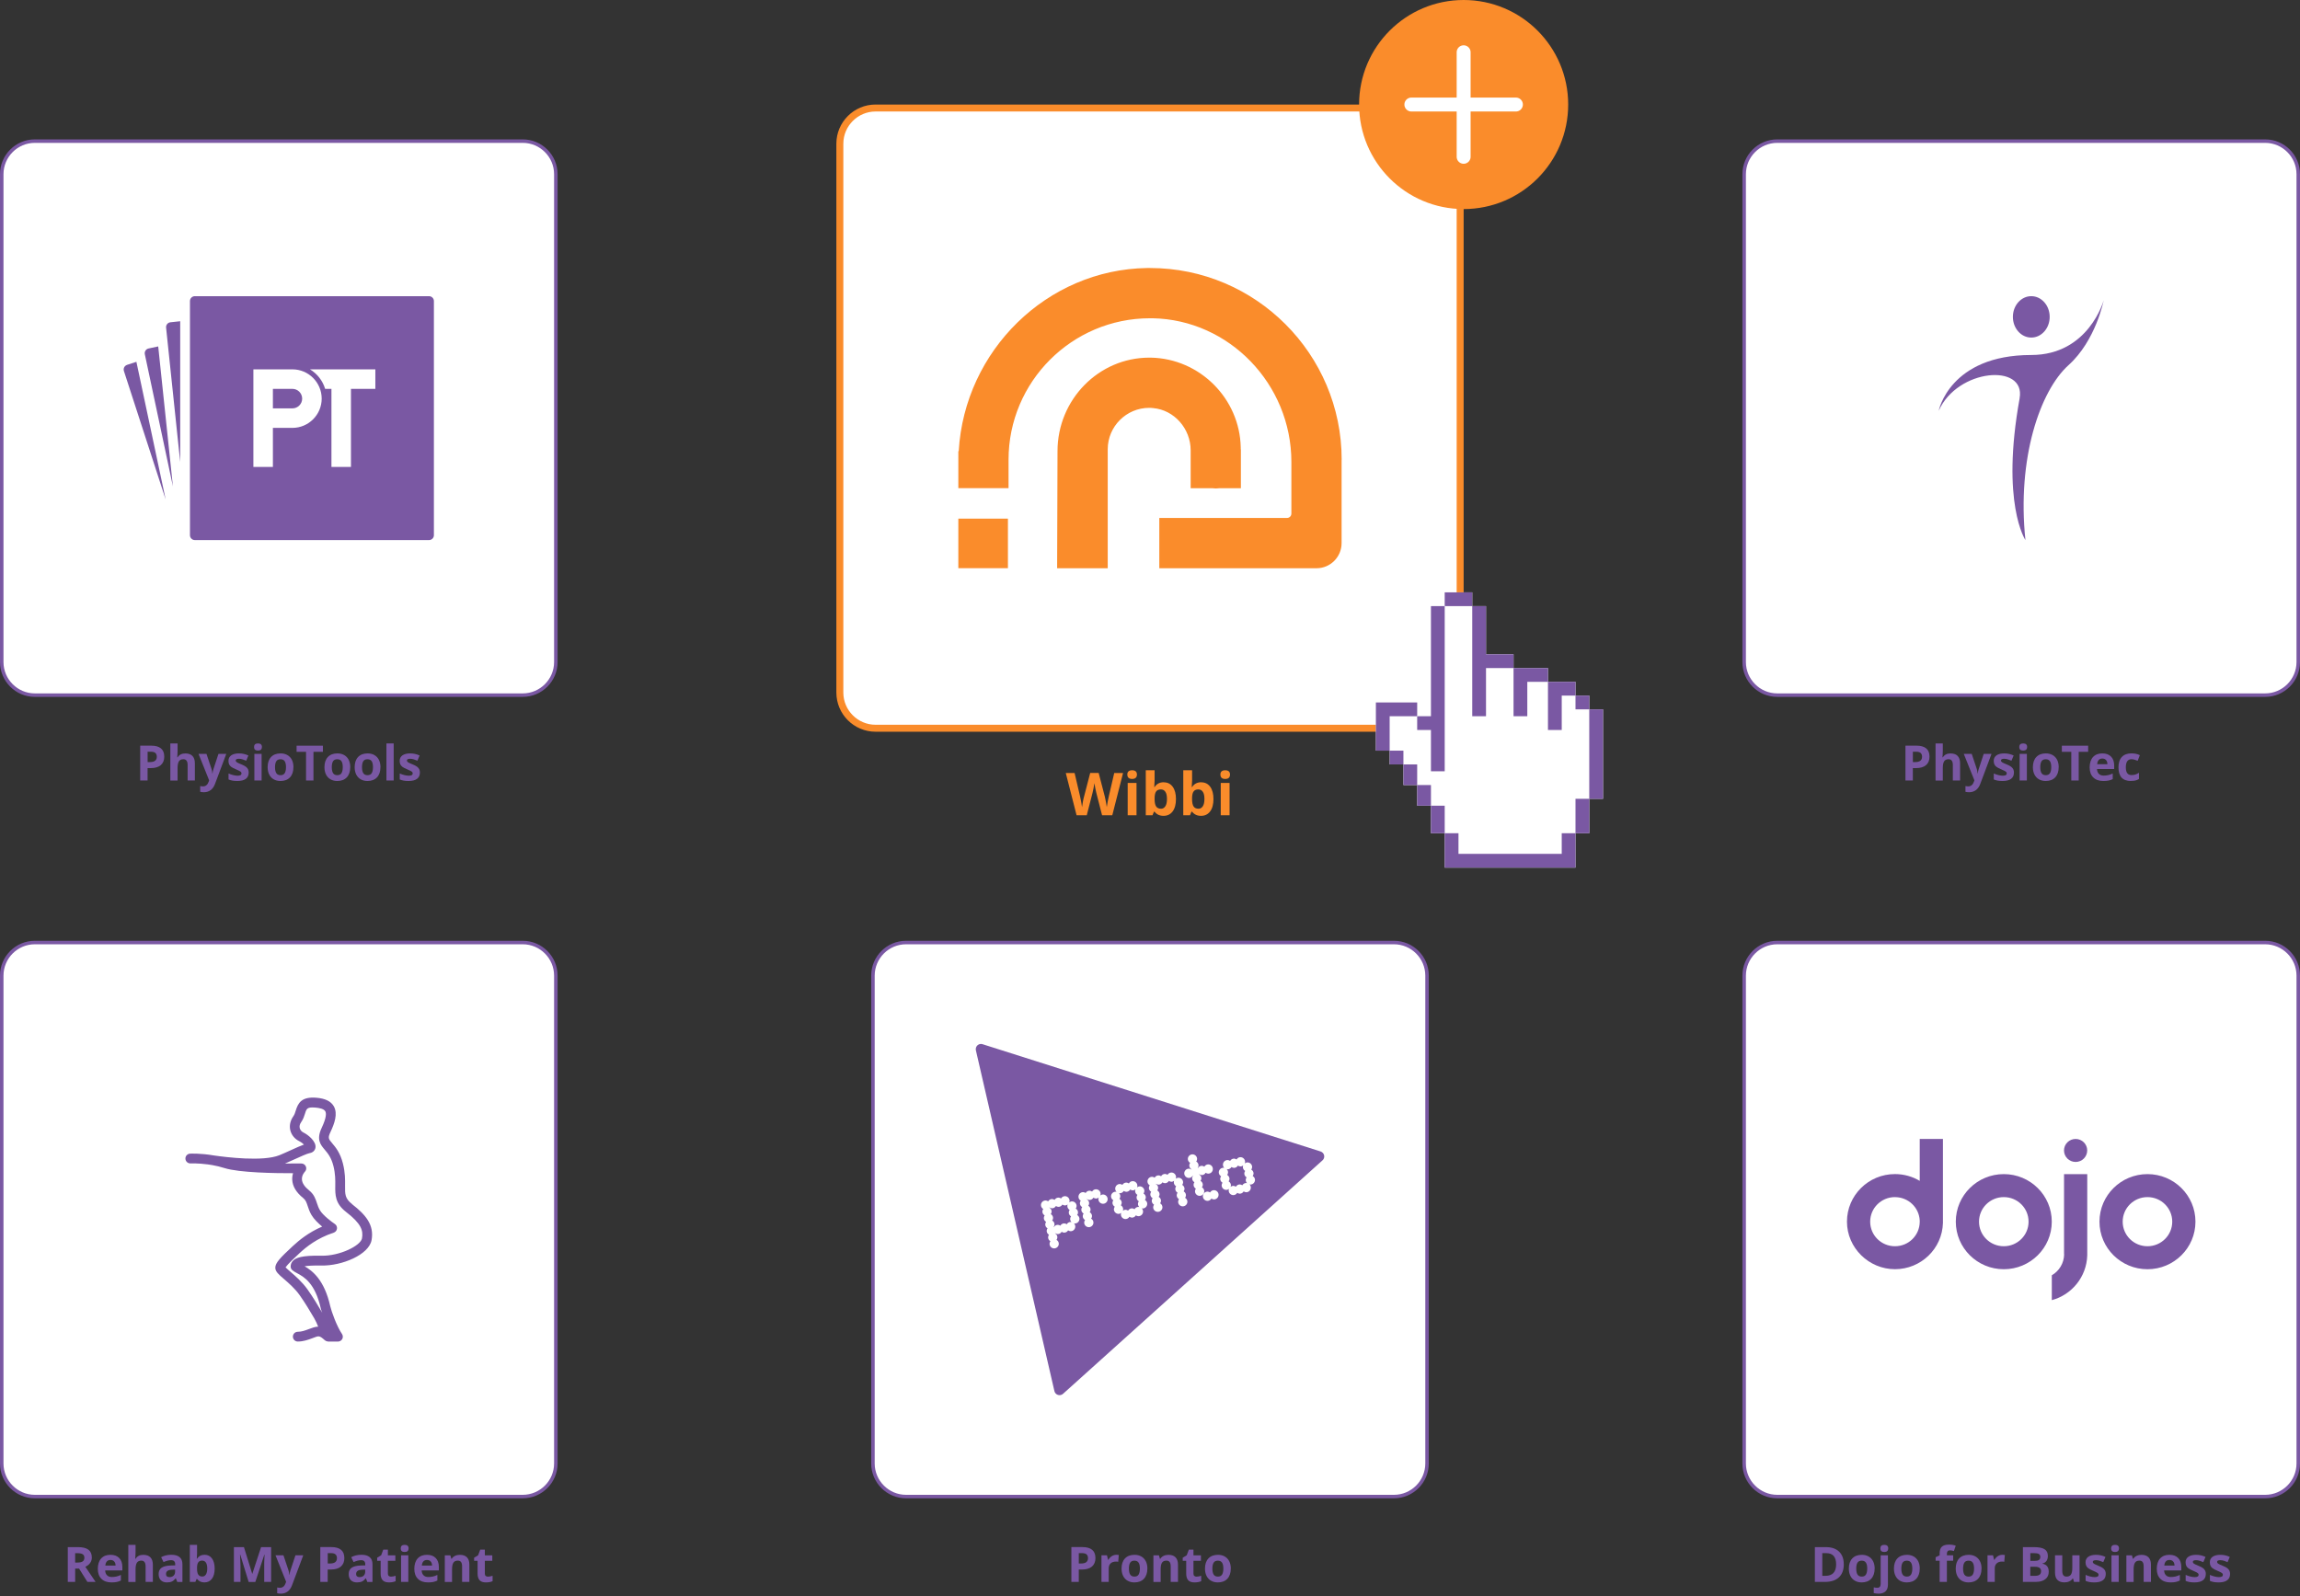 <?xml version="1.0" encoding="UTF-8"?>
<svg id="artboards" xmlns="http://www.w3.org/2000/svg" viewBox="0 0 660 458.1">
  <rect x="0" y="0" width="660" height="458.1" fill="#333333" stroke="none"/>
  <defs>
    <style>
      .cls-1, .cls-2, .cls-3 {
        fill: #fa8c2b;
      }

      .cls-1, .cls-4 {
        fill-rule: evenodd;
      }

      .cls-5, .cls-4 {
        fill: #7a58a3;
      }

      .cls-2 {
        stroke: #fff;
        stroke-linecap: round;
        stroke-linejoin: round;
        stroke-width: 4px;
      }

      .cls-6 {
        fill: #fff;
      }
    </style>
  </defs>
  <g id="customisable_features" data-name="customisable features">
    <g>
      <g>
        <rect class="cls-6" x=".5" y="40.5" width="159" height="159" rx="9.5" ry="9.5"/>
        <path class="cls-5" d="M150,41c4.96,0,9,4.04,9,9v140c0,4.96-4.04,9-9,9H10c-4.96,0-9-4.04-9-9V50c0-4.96,4.04-9,9-9h140M150,40H10c-5.52,0-10,4.48-10,10v140c0,5.52,4.48,10,10,10h140c5.52,0,10-4.48,10-10V50c0-5.52-4.48-10-10-10h0Z"/>
      </g>
      <g>
        <rect class="cls-6" x="241" y="31" width="178" height="178" rx="10.25" ry="10.25"/>
        <path class="cls-3" d="M408.75,32c5.1,0,9.25,4.15,9.25,9.25v157.5c0,5.1-4.15,9.25-9.25,9.25h-157.5c-5.1,0-9.25-4.15-9.25-9.25V41.25c0-5.1,4.15-9.25,9.25-9.25h157.5M408.75,30h-157.5c-6.21,0-11.25,5.04-11.25,11.25v157.5c0,6.21,5.04,11.25,11.25,11.25h157.5c6.21,0,11.25-5.04,11.25-11.25V41.25c0-6.21-5.04-11.25-11.25-11.25h0Z"/>
      </g>
      <g>
        <rect class="cls-6" x="500.5" y="40.5" width="159" height="159" rx="9.5" ry="9.5"/>
        <path class="cls-5" d="M650,41c4.96,0,9,4.04,9,9v140c0,4.96-4.04,9-9,9h-140c-4.96,0-9-4.04-9-9V50c0-4.96,4.04-9,9-9h140M650,40h-140c-5.52,0-10,4.48-10,10v140c0,5.52,4.48,10,10,10h140c5.52,0,10-4.48,10-10V50c0-5.52-4.48-10-10-10h0Z"/>
      </g>
      <g>
        <path class="cls-5" d="M47.14,217.12c0,1.08-.34,1.9-1.01,2.47-.67.57-1.63.85-2.87.85h-.91v3.55h-2.12v-9.99h3.19c1.21,0,2.13.26,2.76.78.63.52.95,1.3.95,2.33ZM42.35,218.71h.7c.65,0,1.14-.13,1.46-.39.32-.26.49-.63.49-1.12s-.14-.86-.41-1.1c-.27-.24-.7-.36-1.27-.36h-.96v2.97Z"/>
        <path class="cls-5" d="M55.92,224h-2.08v-4.46c0-1.1-.41-1.65-1.23-1.65-.58,0-1,.2-1.26.59s-.39,1.04-.39,1.93v3.6h-2.08v-10.64h2.08v2.17c0,.17-.02.57-.05,1.19l-.05.62h.11c.46-.75,1.2-1.12,2.21-1.12.9,0,1.58.24,2.04.72.46.48.7,1.18.7,2.08v4.98Z"/>
        <path class="cls-5" d="M56.97,216.36h2.28l1.44,4.3c.12.37.21.82.25,1.33h.04c.05-.47.15-.91.29-1.33l1.42-4.3h2.24l-3.23,8.62c-.3.8-.72,1.39-1.27,1.79-.55.4-1.19.59-1.92.59-.36,0-.71-.04-1.06-.12v-1.65c.25.06.52.09.82.09.37,0,.69-.11.97-.34.28-.23.49-.57.65-1.02l.12-.38-3.04-7.59Z"/>
        <path class="cls-5" d="M71.36,221.73c0,.78-.27,1.38-.82,1.79-.54.41-1.36.62-2.44.62-.56,0-1.03-.04-1.42-.11s-.76-.19-1.1-.33v-1.72c.39.18.82.33,1.31.46.49.12.91.18,1.28.18.76,0,1.13-.22,1.13-.66,0-.16-.05-.3-.15-.4s-.27-.22-.52-.35-.57-.28-.98-.45c-.59-.25-1.02-.47-1.3-.68-.28-.21-.48-.45-.6-.72-.12-.27-.19-.6-.19-1,0-.68.26-1.2.79-1.58.53-.37,1.27-.56,2.24-.56s1.82.2,2.69.6l-.63,1.5c-.38-.16-.74-.3-1.07-.4-.33-.1-.67-.16-1.02-.16-.62,0-.92.17-.92.5,0,.19.1.35.3.49.2.14.63.34,1.3.61.6.24,1.03.47,1.31.68.28.21.48.45.62.72s.2.6.2.98Z"/>
        <path class="cls-5" d="M72.9,214.38c0-.68.38-1.02,1.13-1.02s1.13.34,1.13,1.02c0,.32-.09.58-.28.76-.19.18-.47.27-.85.27-.76,0-1.13-.34-1.13-1.03ZM75.07,224h-2.08v-7.64h2.08v7.64Z"/>
        <path class="cls-5" d="M84.2,220.17c0,1.24-.33,2.22-.98,2.92-.66.7-1.57,1.05-2.74,1.05-.73,0-1.38-.16-1.94-.48s-.99-.78-1.29-1.38-.45-1.3-.45-2.11c0-1.25.33-2.22.98-2.91.65-.69,1.57-1.04,2.75-1.04.73,0,1.38.16,1.94.48.56.32.99.78,1.29,1.37.3.6.45,1.3.45,2.1ZM78.92,220.17c0,.76.12,1.33.37,1.72.25.39.65.58,1.21.58s.96-.19,1.2-.58c.24-.39.37-.96.37-1.72s-.12-1.32-.37-1.7c-.25-.38-.65-.57-1.21-.57s-.96.19-1.2.56-.37.94-.37,1.71Z"/>
        <path class="cls-5" d="M89.94,224h-2.12v-8.23h-2.71v-1.76h7.55v1.76h-2.71v8.23Z"/>
        <path class="cls-5" d="M100.5,220.17c0,1.24-.33,2.22-.98,2.92-.66.7-1.57,1.05-2.74,1.05-.73,0-1.38-.16-1.94-.48s-.99-.78-1.29-1.38-.45-1.3-.45-2.11c0-1.25.33-2.22.98-2.91.65-.69,1.57-1.04,2.75-1.04.73,0,1.38.16,1.94.48.56.32.99.78,1.29,1.37.3.6.45,1.3.45,2.1ZM95.21,220.17c0,.76.12,1.33.37,1.72.25.39.65.58,1.21.58s.96-.19,1.2-.58c.24-.39.37-.96.37-1.72s-.12-1.32-.37-1.7c-.25-.38-.65-.57-1.21-.57s-.96.19-1.2.56-.37.94-.37,1.71Z"/>
        <path class="cls-5" d="M109.17,220.17c0,1.24-.33,2.22-.98,2.92-.66.7-1.57,1.05-2.74,1.05-.73,0-1.38-.16-1.94-.48s-.99-.78-1.29-1.38-.45-1.3-.45-2.11c0-1.25.33-2.22.98-2.91.65-.69,1.57-1.04,2.75-1.04.73,0,1.38.16,1.94.48.56.32.99.78,1.29,1.37.3.6.45,1.3.45,2.1ZM103.88,220.17c0,.76.12,1.33.37,1.72.25.39.65.58,1.21.58s.96-.19,1.2-.58c.24-.39.37-.96.37-1.72s-.12-1.32-.37-1.7c-.25-.38-.65-.57-1.21-.57s-.96.19-1.2.56-.37.94-.37,1.71Z"/>
        <path class="cls-5" d="M112.97,224h-2.08v-10.64h2.08v10.64Z"/>
        <path class="cls-5" d="M120.49,221.73c0,.78-.27,1.38-.82,1.79-.54.41-1.36.62-2.44.62-.56,0-1.03-.04-1.42-.11s-.76-.19-1.1-.33v-1.72c.39.18.82.33,1.31.46.49.12.91.18,1.28.18.76,0,1.13-.22,1.13-.66,0-.16-.05-.3-.15-.4s-.27-.22-.52-.35-.57-.28-.98-.45c-.59-.25-1.02-.47-1.3-.68-.28-.21-.48-.45-.6-.72-.12-.27-.19-.6-.19-1,0-.68.26-1.2.79-1.58.53-.37,1.27-.56,2.24-.56s1.82.2,2.69.6l-.63,1.5c-.38-.16-.74-.3-1.07-.4-.33-.1-.67-.16-1.02-.16-.62,0-.92.17-.92.5,0,.19.1.35.3.49.2.14.63.34,1.3.61.6.24,1.03.47,1.31.68.28.21.48.45.62.72s.2.6.2.98Z"/>
      </g>
      <g>
        <path class="cls-5" d="M553.69,217.12c0,1.08-.34,1.9-1.01,2.47-.67.57-1.63.85-2.87.85h-.91v3.55h-2.12v-9.99h3.19c1.21,0,2.13.26,2.76.78.63.52.95,1.3.95,2.33ZM548.9,218.71h.7c.65,0,1.14-.13,1.46-.39.32-.26.49-.63.49-1.12s-.14-.86-.41-1.1c-.27-.24-.7-.36-1.27-.36h-.96v2.97Z"/>
        <path class="cls-5" d="M562.46,224h-2.08v-4.46c0-1.1-.41-1.65-1.23-1.65-.58,0-1,.2-1.26.59s-.39,1.04-.39,1.93v3.6h-2.08v-10.64h2.08v2.17c0,.17-.02.57-.05,1.19l-.05.62h.11c.46-.75,1.2-1.12,2.21-1.12.9,0,1.58.24,2.04.72.46.48.7,1.18.7,2.08v4.98Z"/>
        <path class="cls-5" d="M563.52,216.36h2.28l1.44,4.3c.12.37.21.82.25,1.33h.04c.05-.47.15-.91.29-1.33l1.42-4.3h2.24l-3.23,8.62c-.3.8-.72,1.39-1.27,1.79-.55.4-1.19.59-1.92.59-.36,0-.71-.04-1.06-.12v-1.65c.25.06.52.09.82.09.37,0,.69-.11.97-.34.28-.23.49-.57.65-1.02l.12-.38-3.04-7.59Z"/>
        <path class="cls-5" d="M577.91,221.73c0,.78-.27,1.38-.82,1.79-.54.41-1.36.62-2.44.62-.56,0-1.03-.04-1.42-.11s-.76-.19-1.1-.33v-1.72c.39.18.82.33,1.31.46.49.12.91.18,1.28.18.76,0,1.13-.22,1.13-.66,0-.16-.05-.3-.15-.4s-.27-.22-.52-.35-.57-.28-.98-.45c-.59-.25-1.02-.47-1.3-.68-.28-.21-.48-.45-.6-.72-.12-.27-.19-.6-.19-1,0-.68.26-1.2.79-1.58.53-.37,1.27-.56,2.24-.56s1.82.2,2.69.6l-.63,1.5c-.38-.16-.74-.3-1.07-.4-.33-.1-.67-.16-1.02-.16-.62,0-.92.17-.92.5,0,.19.1.35.3.49.2.14.63.34,1.3.61.6.24,1.03.47,1.31.68.28.21.48.45.62.72s.2.6.2.98Z"/>
        <path class="cls-5" d="M579.44,214.38c0-.68.38-1.02,1.13-1.02s1.13.34,1.13,1.02c0,.32-.09.58-.28.76-.19.18-.47.27-.85.27-.76,0-1.13-.34-1.13-1.03ZM581.62,224h-2.08v-7.64h2.08v7.64Z"/>
        <path class="cls-5" d="M590.75,220.17c0,1.24-.33,2.22-.98,2.92-.66.7-1.57,1.05-2.74,1.05-.73,0-1.38-.16-1.94-.48s-.99-.78-1.29-1.38-.45-1.3-.45-2.11c0-1.25.33-2.22.98-2.91.65-.69,1.57-1.04,2.75-1.04.73,0,1.38.16,1.94.48.56.32.99.78,1.29,1.37.3.6.45,1.3.45,2.1ZM585.47,220.17c0,.76.12,1.33.37,1.72.25.39.65.58,1.21.58s.96-.19,1.2-.58c.24-.39.37-.96.37-1.72s-.12-1.32-.37-1.7c-.25-.38-.65-.57-1.21-.57s-.96.19-1.2.56-.37.94-.37,1.71Z"/>
        <path class="cls-5" d="M596.49,224h-2.12v-8.23h-2.71v-1.76h7.55v1.76h-2.71v8.23Z"/>
        <path class="cls-5" d="M603.56,224.14c-1.23,0-2.19-.34-2.88-1.02-.69-.68-1.04-1.64-1.04-2.88s.32-2.27.96-2.97c.64-.7,1.53-1.05,2.66-1.05s1.92.31,2.52.92.9,1.47.9,2.55v1.01h-4.93c.02.59.2,1.06.53,1.39.33.33.79.5,1.38.5.46,0,.9-.05,1.31-.14s.84-.25,1.29-.46v1.61c-.36.18-.75.32-1.17.41s-.92.13-1.52.13ZM603.27,217.7c-.44,0-.79.14-1.04.42s-.39.68-.43,1.19h2.93c0-.51-.14-.91-.4-1.19s-.61-.42-1.05-.42Z"/>
        <path class="cls-5" d="M611.48,224.14c-2.38,0-3.57-1.31-3.57-3.92,0-1.3.32-2.29.97-2.98.65-.69,1.57-1.03,2.78-1.03.88,0,1.68.17,2.38.52l-.62,1.61c-.33-.13-.63-.24-.92-.32-.28-.08-.57-.13-.85-.13-1.08,0-1.63.77-1.63,2.31s.54,2.24,1.63,2.24c.4,0,.77-.05,1.11-.16.34-.11.68-.27,1.03-.5v1.78c-.34.21-.68.36-1.02.44-.34.08-.78.12-1.3.12Z"/>
      </g>
      <g>
        <rect class="cls-6" x=".5" y="270.5" width="159" height="159" rx="9.5" ry="9.5"/>
        <path class="cls-5" d="M150,271c4.96,0,9,4.04,9,9v140c0,4.96-4.04,9-9,9H10c-4.96,0-9-4.04-9-9v-140c0-4.96,4.04-9,9-9h140M150,270H10c-5.52,0-10,4.48-10,10v140c0,5.52,4.48,10,10,10h140c5.52,0,10-4.48,10-10v-140c0-5.52-4.48-10-10-10h0Z"/>
      </g>
      <g>
        <rect class="cls-6" x="250.5" y="270.5" width="159" height="159" rx="9.5" ry="9.5"/>
        <path class="cls-5" d="M400,271c4.96,0,9,4.04,9,9v140c0,4.96-4.04,9-9,9h-140c-4.96,0-9-4.04-9-9v-140c0-4.96,4.04-9,9-9h140M400,270h-140c-5.52,0-10,4.48-10,10v140c0,5.52,4.48,10,10,10h140c5.52,0,10-4.48,10-10v-140c0-5.52-4.48-10-10-10h0Z"/>
      </g>
      <g>
        <rect class="cls-6" x="500.5" y="270.5" width="159" height="159" rx="9.5" ry="9.5"/>
        <path class="cls-5" d="M650,271c4.96,0,9,4.04,9,9v140c0,4.96-4.04,9-9,9h-140c-4.96,0-9-4.04-9-9v-140c0-4.96,4.04-9,9-9h140M650,270h-140c-5.52,0-10,4.48-10,10v140c0,5.52,4.48,10,10,10h140c5.52,0,10-4.48,10-10v-140c0-5.52-4.48-10-10-10h0Z"/>
      </g>
      <g>
        <path class="cls-5" d="M314.35,447.12c0,1.08-.34,1.9-1.01,2.47-.67.57-1.63.85-2.87.85h-.91v3.55h-2.12v-9.99h3.19c1.21,0,2.13.26,2.76.78.63.52.95,1.3.95,2.33ZM309.56,448.71h.7c.65,0,1.14-.13,1.46-.39.32-.26.49-.63.49-1.12s-.14-.86-.41-1.1c-.27-.24-.7-.36-1.27-.36h-.96v2.97Z"/>
        <path class="cls-5" d="M320.34,446.21c.28,0,.52.02.7.06l-.16,1.96c-.17-.05-.37-.07-.62-.07-.67,0-1.18.17-1.55.51-.37.34-.56.82-.56,1.44v3.89h-2.08v-7.64h1.58l.31,1.29h.1c.24-.43.56-.77.96-1.04.4-.26.84-.39,1.32-.39Z"/>
        <path class="cls-5" d="M329.24,450.17c0,1.24-.33,2.22-.98,2.92-.66.7-1.57,1.05-2.74,1.05-.73,0-1.38-.16-1.94-.48s-.99-.78-1.29-1.38-.45-1.3-.45-2.11c0-1.25.33-2.22.98-2.91.65-.69,1.57-1.04,2.75-1.04.73,0,1.38.16,1.94.48.56.32.99.78,1.29,1.37.3.6.45,1.3.45,2.1ZM323.95,450.17c0,.76.12,1.33.37,1.72.25.39.65.58,1.21.58s.96-.19,1.2-.58c.24-.39.37-.96.37-1.72s-.12-1.32-.37-1.7c-.25-.38-.65-.57-1.21-.57s-.96.19-1.2.56-.37.94-.37,1.71Z"/>
        <path class="cls-5" d="M338.02,454h-2.08v-4.46c0-.55-.1-.96-.29-1.24-.2-.28-.51-.41-.94-.41-.58,0-1,.19-1.26.58s-.39,1.04-.39,1.94v3.6h-2.08v-7.64h1.59l.28.98h.12c.23-.37.55-.65.96-.84.41-.19.87-.28,1.39-.28.89,0,1.56.24,2.02.72.46.48.69,1.17.69,2.08v4.98Z"/>
        <path class="cls-5" d="M343.38,452.48c.36,0,.8-.08,1.31-.24v1.55c-.52.23-1.16.35-1.91.35-.83,0-1.44-.21-1.82-.63-.38-.42-.57-1.05-.57-1.9v-3.68h-1v-.88l1.15-.7.6-1.61h1.33v1.63h2.14v1.57h-2.14v3.68c0,.3.08.52.25.66.17.14.39.21.66.21Z"/>
        <path class="cls-5" d="M353.18,450.17c0,1.24-.33,2.22-.98,2.92-.66.7-1.57,1.05-2.74,1.05-.73,0-1.38-.16-1.94-.48s-.99-.78-1.29-1.38-.45-1.3-.45-2.11c0-1.25.33-2.22.98-2.91.65-.69,1.57-1.04,2.75-1.04.73,0,1.38.16,1.94.48.56.32.99.78,1.29,1.37.3.6.45,1.3.45,2.1ZM347.9,450.17c0,.76.12,1.33.37,1.72.25.39.65.58,1.21.58s.96-.19,1.2-.58c.24-.39.37-.96.37-1.72s-.12-1.32-.37-1.7c-.25-.38-.65-.57-1.21-.57s-.96.19-1.2.56-.37.94-.37,1.71Z"/>
      </g>
      <g>
        <path class="cls-5" d="M21.57,450.17v3.83h-2.12v-9.99h2.91c1.36,0,2.36.25,3.01.74.65.49.98,1.25.98,2.25,0,.59-.16,1.11-.49,1.57s-.78.82-1.37,1.08l2.94,4.35h-2.35l-2.39-3.83h-1.13ZM21.57,448.44h.68c.67,0,1.16-.11,1.48-.33.32-.22.48-.57.48-1.05s-.16-.81-.49-1.01c-.33-.2-.83-.3-1.51-.3h-.64v2.7Z"/>
        <path class="cls-5" d="M31.99,454.14c-1.23,0-2.19-.34-2.88-1.02-.69-.68-1.04-1.64-1.04-2.88s.32-2.27.96-2.97c.64-.7,1.53-1.05,2.66-1.05s1.92.31,2.52.92.9,1.47.9,2.55v1.01h-4.93c.02.59.2,1.06.53,1.39.33.33.79.5,1.38.5.46,0,.9-.05,1.31-.14s.84-.25,1.29-.46v1.61c-.36.18-.75.32-1.17.41s-.92.13-1.52.13ZM31.7,447.7c-.44,0-.79.14-1.04.42s-.39.68-.43,1.19h2.93c0-.51-.14-.91-.4-1.19s-.61-.42-1.05-.42Z"/>
        <path class="cls-5" d="M43.86,454h-2.08v-4.46c0-1.1-.41-1.65-1.23-1.65-.58,0-1,.2-1.26.59s-.39,1.04-.39,1.93v3.6h-2.08v-10.64h2.08v2.17c0,.17-.02.57-.05,1.19l-.05.62h.11c.46-.75,1.2-1.12,2.21-1.12.9,0,1.58.24,2.04.72.46.48.7,1.18.7,2.08v4.98Z"/>
        <path class="cls-5" d="M50.86,454l-.4-1.04h-.05c-.35.44-.71.75-1.08.92-.37.17-.86.26-1.45.26-.73,0-1.31-.21-1.73-.63-.42-.42-.63-1.02-.63-1.79s.28-1.41.85-1.79c.57-.39,1.42-.6,2.57-.64l1.33-.04v-.33c0-.77-.4-1.16-1.19-1.16-.61,0-1.33.18-2.15.55l-.69-1.41c.88-.46,1.85-.69,2.93-.69s1.81.22,2.36.67c.55.45.82,1.13.82,2.04v5.09h-1.46ZM50.24,450.46l-.81.03c-.61.02-1.06.13-1.35.33-.3.2-.44.51-.44.92,0,.59.34.88,1.01.88.48,0,.87-.14,1.16-.42.29-.28.43-.65.43-1.11v-.63Z"/>
        <path class="cls-5" d="M58.71,446.21c.9,0,1.61.35,2.12,1.06s.77,1.67.77,2.9-.26,2.24-.79,2.93c-.53.69-1.24,1.04-2.15,1.04s-1.6-.33-2.11-.98h-.14l-.35.84h-1.59v-10.64h2.08v2.47c0,.31-.03.82-.08,1.51h.08c.49-.76,1.21-1.13,2.17-1.13ZM58.04,447.88c-.51,0-.89.16-1.13.48-.24.32-.36.84-.37,1.57v.23c0,.82.12,1.41.37,1.76.24.36.63.53,1.16.53.43,0,.77-.2,1.02-.59.25-.39.38-.97.38-1.72s-.13-1.32-.38-1.69-.6-.56-1.05-.56Z"/>
        <path class="cls-5" d="M71.35,454l-2.41-7.84h-.06c.09,1.6.13,2.66.13,3.19v4.65h-1.89v-9.99h2.88l2.37,7.64h.04l2.51-7.64h2.88v9.99h-1.98v-4.73c0-.22,0-.48,0-.77,0-.29.04-1.07.09-2.32h-.06l-2.58,7.83h-1.94Z"/>
        <path class="cls-5" d="M79.06,446.36h2.28l1.44,4.3c.12.37.21.82.25,1.33h.04c.05-.47.15-.91.29-1.33l1.42-4.3h2.24l-3.23,8.62c-.3.8-.72,1.39-1.27,1.79-.55.4-1.19.59-1.92.59-.36,0-.71-.04-1.06-.12v-1.65c.25.06.52.09.82.09.37,0,.69-.11.97-.34.28-.23.49-.57.65-1.02l.12-.38-3.04-7.59Z"/>
        <path class="cls-5" d="M98.82,447.12c0,1.08-.34,1.9-1.01,2.47-.67.57-1.63.85-2.87.85h-.91v3.55h-2.12v-9.99h3.19c1.21,0,2.13.26,2.76.78.63.52.95,1.3.95,2.33ZM94.04,448.71h.7c.65,0,1.14-.13,1.46-.39.32-.26.49-.63.49-1.12s-.14-.86-.41-1.1c-.27-.24-.7-.36-1.27-.36h-.96v2.97Z"/>
        <path class="cls-5" d="M105.4,454l-.4-1.04h-.05c-.35.44-.71.75-1.08.92-.37.17-.86.26-1.45.26-.73,0-1.31-.21-1.73-.63-.42-.42-.63-1.02-.63-1.79s.28-1.41.85-1.79c.57-.39,1.42-.6,2.57-.64l1.33-.04v-.33c0-.77-.4-1.16-1.19-1.16-.61,0-1.33.18-2.15.55l-.69-1.41c.88-.46,1.85-.69,2.93-.69s1.81.22,2.36.67c.55.45.82,1.13.82,2.04v5.09h-1.46ZM104.79,450.46l-.81.03c-.61.02-1.06.13-1.35.33-.3.2-.44.51-.44.92,0,.59.34.88,1.01.88.48,0,.87-.14,1.16-.42.29-.28.43-.65.43-1.11v-.63Z"/>
        <path class="cls-5" d="M112.22,452.48c.36,0,.8-.08,1.31-.24v1.55c-.52.23-1.16.35-1.91.35-.83,0-1.44-.21-1.82-.63-.38-.42-.57-1.05-.57-1.9v-3.68h-1v-.88l1.15-.7.6-1.61h1.33v1.63h2.14v1.57h-2.14v3.68c0,.3.08.52.25.66.17.14.39.21.66.21Z"/>
        <path class="cls-5" d="M114.99,444.38c0-.68.38-1.02,1.13-1.02s1.13.34,1.13,1.02c0,.32-.09.58-.28.76-.19.18-.47.27-.85.27-.76,0-1.13-.34-1.13-1.03ZM117.17,454h-2.08v-7.64h2.08v7.64Z"/>
        <path class="cls-5" d="M122.81,454.14c-1.23,0-2.19-.34-2.88-1.02-.69-.68-1.04-1.64-1.04-2.88s.32-2.27.96-2.97c.64-.7,1.53-1.05,2.66-1.05s1.92.31,2.52.92.9,1.47.9,2.55v1.01h-4.93c.02.59.2,1.06.53,1.39.33.33.79.5,1.38.5.46,0,.9-.05,1.31-.14s.84-.25,1.29-.46v1.61c-.36.18-.75.32-1.17.41s-.92.13-1.52.13ZM122.52,447.7c-.44,0-.79.14-1.04.42s-.39.68-.43,1.19h2.93c0-.51-.14-.91-.4-1.19s-.61-.42-1.05-.42Z"/>
        <path class="cls-5" d="M134.68,454h-2.08v-4.46c0-.55-.1-.96-.29-1.24-.2-.28-.51-.41-.94-.41-.58,0-1,.19-1.26.58s-.39,1.04-.39,1.94v3.6h-2.08v-7.64h1.59l.28.98h.12c.23-.37.55-.65.96-.84.41-.19.87-.28,1.39-.28.89,0,1.56.24,2.02.72.46.48.69,1.17.69,2.08v4.98Z"/>
        <path class="cls-5" d="M140.04,452.48c.36,0,.8-.08,1.31-.24v1.55c-.52.23-1.16.35-1.91.35-.83,0-1.44-.21-1.82-.63-.38-.42-.57-1.05-.57-1.9v-3.68h-1v-.88l1.15-.7.6-1.61h1.33v1.63h2.14v1.57h-2.14v3.68c0,.3.08.52.25.66.17.14.39.21.66.21Z"/>
      </g>
      <g>
        <path class="cls-5" d="M529.09,448.91c0,1.65-.47,2.91-1.41,3.78-.94.88-2.29,1.31-4.06,1.31h-2.83v-9.99h3.14c1.63,0,2.9.43,3.8,1.29s1.35,2.06,1.35,3.61ZM526.89,448.96c0-2.15-.95-3.22-2.84-3.22h-1.13v6.51h.91c2.04,0,3.06-1.1,3.06-3.29Z"/>
        <path class="cls-5" d="M537.94,450.17c0,1.24-.33,2.22-.98,2.92-.66.7-1.57,1.05-2.74,1.05-.73,0-1.38-.16-1.94-.48s-.99-.78-1.29-1.38-.45-1.3-.45-2.11c0-1.25.33-2.22.98-2.91.65-.69,1.57-1.04,2.75-1.04.73,0,1.38.16,1.94.48.56.32.99.78,1.29,1.37.3.6.45,1.3.45,2.1ZM532.66,450.17c0,.76.12,1.33.37,1.72.25.39.65.58,1.21.58s.96-.19,1.2-.58c.24-.39.37-.96.37-1.72s-.12-1.32-.37-1.7c-.25-.38-.65-.57-1.21-.57s-.96.19-1.2.56-.37.94-.37,1.71Z"/>
        <path class="cls-5" d="M539.05,457.36c-.53,0-.99-.06-1.37-.17v-1.64c.32.09.64.13.98.13.35,0,.61-.1.77-.29.16-.2.24-.49.24-.87v-8.16h2.08v8.47c0,.81-.23,1.44-.7,1.88-.47.44-1.13.66-2,.66ZM539.58,444.38c0-.68.38-1.02,1.13-1.02s1.13.34,1.13,1.02c0,.32-.09.58-.28.76-.19.18-.47.27-.85.27-.76,0-1.13-.34-1.13-1.03Z"/>
        <path class="cls-5" d="M550.88,450.17c0,1.24-.33,2.22-.98,2.92-.66.7-1.57,1.05-2.74,1.05-.73,0-1.38-.16-1.94-.48s-.99-.78-1.29-1.38-.45-1.3-.45-2.11c0-1.25.33-2.22.98-2.91.65-.69,1.57-1.04,2.75-1.04.73,0,1.38.16,1.94.48.56.32.99.78,1.29,1.37.3.6.45,1.3.45,2.1ZM545.6,450.17c0,.76.12,1.33.37,1.72.25.39.65.58,1.21.58s.96-.19,1.2-.58c.24-.39.37-.96.37-1.72s-.12-1.32-.37-1.7c-.25-.38-.65-.57-1.21-.57s-.96.19-1.2.56-.37.94-.37,1.71Z"/>
        <path class="cls-5" d="M560.47,447.92h-1.8v6.08h-2.08v-6.08h-1.15v-1l1.15-.56v-.56c0-.87.21-1.51.64-1.91.43-.4,1.11-.6,2.06-.6.72,0,1.36.11,1.92.32l-.53,1.53c-.42-.13-.81-.2-1.16-.2-.3,0-.51.09-.64.26-.13.18-.2.4-.2.67v.48h1.8v1.57Z"/>
        <path class="cls-5" d="M568.61,450.17c0,1.24-.33,2.22-.98,2.92-.66.7-1.57,1.05-2.74,1.05-.73,0-1.38-.16-1.94-.48s-.99-.78-1.29-1.38-.45-1.3-.45-2.11c0-1.25.33-2.22.98-2.91.65-.69,1.57-1.04,2.75-1.04.73,0,1.38.16,1.94.48.56.32.99.78,1.29,1.37.3.6.45,1.3.45,2.1ZM563.32,450.17c0,.76.12,1.33.37,1.72.25.39.65.58,1.21.58s.96-.19,1.2-.58c.24-.39.37-.96.37-1.72s-.12-1.32-.37-1.7c-.25-.38-.65-.57-1.21-.57s-.96.19-1.2.56-.37.94-.37,1.71Z"/>
        <path class="cls-5" d="M574.6,446.21c.28,0,.52.02.7.06l-.16,1.96c-.17-.05-.37-.07-.62-.07-.67,0-1.18.17-1.55.51-.37.34-.56.82-.56,1.44v3.89h-2.08v-7.64h1.58l.31,1.29h.1c.24-.43.56-.77.96-1.04.4-.26.84-.39,1.32-.39Z"/>
        <path class="cls-5" d="M580.49,444.01h3.11c1.42,0,2.45.2,3.09.6.64.4.96,1.04.96,1.92,0,.6-.14,1.09-.42,1.47-.28.38-.65.61-1.12.69v.07c.63.14,1.09.41,1.37.79.28.39.42.9.42,1.54,0,.91-.33,1.62-.99,2.13-.66.51-1.55.77-2.68.77h-3.74v-9.99ZM582.61,447.96h1.23c.57,0,.99-.09,1.25-.27.26-.18.39-.47.39-.88,0-.38-.14-.66-.42-.82-.28-.17-.72-.25-1.33-.25h-1.11v2.22ZM582.61,449.65v2.6h1.38c.58,0,1.01-.11,1.29-.33.28-.22.42-.56.42-1.03,0-.83-.59-1.24-1.78-1.24h-1.31Z"/>
        <path class="cls-5" d="M595.15,454l-.28-.98h-.11c-.22.36-.54.63-.95.82s-.88.29-1.4.29c-.9,0-1.57-.24-2.03-.72-.46-.48-.68-1.17-.68-2.07v-4.98h2.08v4.46c0,.55.1.97.29,1.24.2.28.51.41.94.41.58,0,1-.19,1.26-.58s.39-1.04.39-1.94v-3.6h2.08v7.64h-1.6Z"/>
        <path class="cls-5" d="M604.26,451.73c0,.78-.27,1.38-.82,1.79-.54.41-1.36.62-2.44.62-.56,0-1.03-.04-1.42-.11s-.76-.19-1.1-.33v-1.72c.39.18.82.33,1.31.46.49.12.91.18,1.28.18.76,0,1.13-.22,1.13-.66,0-.16-.05-.3-.15-.4s-.27-.22-.52-.35-.57-.28-.98-.45c-.59-.25-1.02-.47-1.3-.68-.28-.21-.48-.45-.6-.72-.12-.27-.19-.6-.19-1,0-.68.26-1.2.79-1.58.53-.37,1.27-.56,2.24-.56s1.82.2,2.69.6l-.63,1.5c-.38-.16-.74-.3-1.07-.4-.33-.1-.67-.16-1.02-.16-.62,0-.92.17-.92.5,0,.19.1.35.3.49.2.14.63.34,1.3.61.6.24,1.03.47,1.31.68.28.21.48.45.62.72s.2.6.2.98Z"/>
        <path class="cls-5" d="M605.8,444.38c0-.68.38-1.02,1.13-1.02s1.13.34,1.13,1.02c0,.32-.09.58-.28.76-.19.18-.47.27-.85.27-.76,0-1.13-.34-1.13-1.03ZM607.98,454h-2.08v-7.64h2.08v7.64Z"/>
        <path class="cls-5" d="M617.22,454h-2.08v-4.46c0-.55-.1-.96-.29-1.24-.2-.28-.51-.41-.94-.41-.58,0-1,.19-1.26.58s-.39,1.04-.39,1.94v3.6h-2.08v-7.64h1.59l.28.98h.12c.23-.37.55-.65.96-.84.41-.19.87-.28,1.39-.28.89,0,1.56.24,2.02.72.46.48.69,1.17.69,2.08v4.98Z"/>
        <path class="cls-5" d="M622.82,454.14c-1.23,0-2.19-.34-2.88-1.02-.69-.68-1.04-1.64-1.04-2.88s.32-2.27.96-2.97c.64-.7,1.53-1.05,2.66-1.05s1.92.31,2.52.92.9,1.47.9,2.55v1.01h-4.93c.02.59.2,1.06.53,1.39.33.33.79.5,1.38.5.46,0,.9-.05,1.31-.14s.84-.25,1.29-.46v1.61c-.36.18-.75.32-1.17.41s-.92.13-1.52.13ZM622.53,447.7c-.44,0-.79.14-1.04.42s-.39.68-.43,1.19h2.93c0-.51-.14-.91-.4-1.19s-.61-.42-1.05-.42Z"/>
        <path class="cls-5" d="M632.97,451.73c0,.78-.27,1.38-.82,1.79-.54.41-1.36.62-2.44.62-.56,0-1.03-.04-1.42-.11s-.76-.19-1.1-.33v-1.72c.39.18.82.33,1.31.46.49.12.91.18,1.28.18.76,0,1.13-.22,1.13-.66,0-.16-.05-.3-.15-.4s-.27-.22-.52-.35-.57-.28-.98-.45c-.59-.25-1.02-.47-1.3-.68-.28-.21-.48-.45-.6-.72-.12-.27-.19-.6-.19-1,0-.68.26-1.2.79-1.58.53-.37,1.27-.56,2.24-.56s1.82.2,2.69.6l-.63,1.5c-.38-.16-.74-.3-1.07-.4-.33-.1-.67-.16-1.02-.16-.62,0-.92.17-.92.5,0,.19.1.35.3.49.2.14.63.34,1.3.61.6.24,1.03.47,1.31.68.28.21.48.45.62.72s.2.6.2.98Z"/>
        <path class="cls-5" d="M639.93,451.73c0,.78-.27,1.38-.82,1.79-.54.41-1.36.62-2.44.62-.56,0-1.03-.04-1.42-.11s-.76-.19-1.1-.33v-1.72c.39.18.82.33,1.31.46.49.12.91.18,1.28.18.76,0,1.13-.22,1.13-.66,0-.16-.05-.3-.15-.4s-.27-.22-.52-.35-.57-.28-.98-.45c-.59-.25-1.02-.47-1.3-.68-.28-.21-.48-.45-.6-.72-.12-.27-.19-.6-.19-1,0-.68.26-1.2.79-1.58.53-.37,1.27-.56,2.24-.56s1.82.2,2.69.6l-.63,1.5c-.38-.16-.74-.3-1.07-.4-.33-.1-.67-.16-1.02-.16-.62,0-.92.17-.92.5,0,.19.1.35.3.49.2.14.63.34,1.3.61.6.24,1.03.47,1.31.68.28.21.48.45.62.72s.2.6.2.98Z"/>
      </g>
      <g>
        <path class="cls-3" d="M319.18,233.98h-2.93l-1.64-6.38c-.06-.23-.16-.7-.31-1.41-.15-.71-.23-1.19-.25-1.43-.03.3-.12.78-.25,1.44-.13.66-.24,1.13-.31,1.42l-1.64,6.36h-2.92l-3.1-12.14h2.53l1.55,6.62c.27,1.22.47,2.28.59,3.18.03-.32.11-.8.23-1.47.12-.66.23-1.17.34-1.54l1.77-6.8h2.43l1.77,6.8c.08.3.17.77.29,1.39.12.63.21,1.16.27,1.61.06-.43.14-.97.27-1.61.12-.64.23-1.17.33-1.56l1.54-6.62h2.53l-3.09,12.14Z"/>
        <path class="cls-3" d="M323.49,222.3c0-.82.46-1.24,1.38-1.24s1.38.41,1.38,1.24c0,.39-.12.7-.34.92-.23.22-.57.33-1.03.33-.92,0-1.38-.42-1.38-1.25ZM326.13,233.98h-2.53v-9.28h2.53v9.28Z"/>
        <path class="cls-3" d="M333.95,224.52c1.1,0,1.95.43,2.57,1.28s.93,2.03.93,3.52-.32,2.72-.96,3.56c-.64.84-1.51,1.26-2.61,1.26s-1.95-.4-2.57-1.19h-.17l-.42,1.02h-1.93v-12.92h2.53v3c0,.38-.03.99-.1,1.83h.1c.59-.92,1.47-1.38,2.63-1.38ZM333.14,226.55c-.62,0-1.08.19-1.37.58-.29.38-.44,1.02-.45,1.91v.27c0,1,.15,1.71.44,2.14s.77.65,1.41.65c.52,0,.93-.24,1.24-.72.31-.48.46-1.17.46-2.09s-.15-1.6-.46-2.05c-.31-.46-.73-.68-1.27-.68Z"/>
        <path class="cls-3" d="M344.71,224.52c1.1,0,1.95.43,2.57,1.28s.93,2.03.93,3.52-.32,2.72-.96,3.56c-.64.84-1.51,1.26-2.61,1.26s-1.95-.4-2.57-1.19h-.17l-.42,1.02h-1.93v-12.92h2.53v3c0,.38-.03.99-.1,1.83h.1c.59-.92,1.47-1.38,2.63-1.38ZM343.89,226.55c-.62,0-1.08.19-1.37.58-.29.38-.44,1.02-.45,1.91v.27c0,1,.15,1.71.44,2.14s.77.65,1.41.65c.52,0,.93-.24,1.24-.72.31-.48.46-1.17.46-2.09s-.15-1.6-.46-2.05c-.31-.46-.73-.68-1.27-.68Z"/>
        <path class="cls-3" d="M350.2,222.3c0-.82.46-1.24,1.38-1.24s1.38.41,1.38,1.24c0,.39-.12.7-.34.92-.23.22-.57.33-1.03.33-.92,0-1.38-.42-1.38-1.25ZM352.83,233.98h-2.53v-9.28h2.53v9.28Z"/>
      </g>
      <path class="cls-5" d="M51.71,92.2v40.4l-4.05-38.57c-.08-.77.48-1.46,1.25-1.54l2.81-.3ZM42.64,100.01c-.76.16-1.24.9-1.08,1.66l8.06,37.93-4.22-40.18-2.76.59ZM36.46,104.72c-.74.24-1.14,1.03-.9,1.76l11.98,36.88-8.4-39.52-2.68.87ZM83.91,111.6h-5.6v5.6h5.6c1.54,0,2.8-1.26,2.8-2.8s-1.26-2.8-2.8-2.8ZM123.11,85H55.91c-.77,0-1.4.63-1.4,1.4v67.2c0,.77.63,1.4,1.4,1.4h67.2c.77,0,1.4-.63,1.4-1.4v-67.2c0-.77-.63-1.4-1.4-1.4ZM83.91,122.8h-5.6v11.2h-5.6v-28h11.2c4.63,0,8.4,3.77,8.4,8.4s-3.77,8.4-8.4,8.4ZM107.71,111.6h-7v22.4h-5.6v-22.4h-1.81c-.71-2.36-2.28-4.35-4.35-5.6h18.76v5.6Z"/>
      <path class="cls-5" d="M101.02,345.55c-2.04-1.58-2.03-2.82-2-5.29.02-1.65.05-3.71-.61-6.32-.78-3.11-2.11-4.68-3.08-5.83-1.08-1.27-1.3-1.54-.47-3.29,1.08-2.29,2.16-5.19.92-7.34-.83-1.43-2.46-2.23-5-2.44-4.3-.35-5.25,1.56-5.92,3.71-.18.59-.35,1.14-.67,1.58-.91,1.29-1.22,2.75-.87,4.11.35,1.34,1.29,2.46,2.58,3.08.49.24.97.61,1.32.96-.95.34-2.22.91-3.89,1.67-1.1.5-2.22,1.01-3.16,1.39-4.66,1.88-15.19.59-18.85.06-3.68-.64-6.62-.52-6.78-.51-.77.04-1.37.69-1.33,1.46.03.77.7,1.37,1.46,1.34.03,0,2.16-.09,4.99.29.18.03.61.1,1.23.19,1.12.2,2.31.47,3.5.85,4.26,1.36,14.87,1.5,19.71,1.48-.17.55-.27,1.18-.24,1.88.09,1.88,1.15,3.65,3.13,5.24.74.59.97,1.28,1.31,2.31.25.77.54,1.64,1.1,2.59.7,1.19,1.96,2.39,3.05,3.3-3.97,1.71-6.66,3.96-8.43,5.6-3.57,3.32-5.02,4.81-5.02,6.2,0,1.1.93,1.91,2.48,3.24,1.32,1.14,3.13,2.7,4.5,4.63,1.61,2.26,2.99,4.61,4.21,6.68.48.82.81,1.61,1.11,2.37-.92.01-1.75.36-2.7.71-1.05.39-2.03.76-3.15.76-.77,0-1.4.63-1.4,1.4s.63,1.4,1.4,1.4c1.62,0,2.95-.5,4.13-.93,1.91-.71,1.94-.95,3.66.58.06.05.14.08.2.12.07.04.13.09.21.12.12.05.23.06.36.08.06,0,.11.04.16.04h2.81c.52,0,.99-.29,1.24-.74.24-.46.21-1.01-.08-1.44-1.52-2.23-3.03-6.49-3.37-7.97-1.69-7.53-5.08-10.14-7.36-11.46.9-.14,2.38-.26,4.8-.21,5.92.13,13.67-3.11,14.42-7.31.78-4.35-1.68-7.27-5.62-10.31ZM103.89,355.37c-.39,2.16-6.46,5.12-11.61,5.01-5.79-.13-7.37.64-8.16,1.41-.47.46-.72,1.04-.72,1.68,0,.4.17.79.47,1.05.37.33.83.58,1.37.87,1.93,1.04,5.17,2.79,6.8,10.08.08.37.24.81.44,1.29-1.22-2.07-2.6-4.4-4.22-6.68-1.57-2.21-3.53-3.9-4.96-5.13-.48-.41-1.05-.9-1.36-1.23.63-.92,2.69-2.84,3.98-4.04,1.91-1.78,5.02-4.33,9.83-5.91.51-.17.88-.61.95-1.14.07-.53-.16-1.06-.61-1.35-.9-.6-3.42-2.48-4.29-3.96-.41-.69-.62-1.35-.86-2.05-.39-1.18-.83-2.51-2.22-3.62-1.32-1.06-2.02-2.12-2.08-3.16-.08-1.25.82-2.18.82-2.18.41-.4.54-1.01.31-1.54-.22-.53-.75-.87-1.32-.86-.05,0-1.97.03-4.66.01.83-.35,1.76-.77,2.68-1.19,1.65-.75,3.7-1.68,4.41-1.8.9-.15,1.53-.76,1.65-1.59.25-1.76-2.12-3.68-3.44-4.31-.54-.26-.94-.73-1.07-1.25-.15-.56,0-1.18.44-1.79.57-.81.83-1.64,1.06-2.37.45-1.46.6-1.95,3.02-1.75,1.05.09,2.39.34,2.8,1.05.31.53.38,1.78-1.02,4.75-1.6,3.38-.34,4.86.87,6.29.88,1.04,1.88,2.22,2.5,4.7.56,2.26.54,4.04.52,5.61-.03,2.63-.06,5.11,3.09,7.54,4.37,3.37,4.98,5.33,4.58,7.59Z"/>
      <path class="cls-4" d="M598.95,336.96v22.95h0s0,.36,0,.36c-.18,6.18-4.44,11.33-10.17,12.86v-7.13c2.1-1.22,3.52-3.48,3.54-6.08h-.03v-22.95h6.67ZM575,336.96c7.61,0,13.77,6.11,13.77,13.65s-6.17,13.65-13.77,13.65-13.77-6.11-13.77-13.65,6.17-13.65,13.77-13.65ZM616.23,336.96c7.61,0,13.77,6.11,13.77,13.65s-6.17,13.65-13.77,13.65-13.77-6.11-13.77-13.65,6.17-13.65,13.77-13.65ZM557.54,326.87v23.82h0s0,.3,0,.3c-.21,7.36-6.29,13.26-13.77,13.26s-13.77-6.11-13.77-13.65,6.17-13.65,13.77-13.65c2.6,0,5.03.71,7.11,1.95v-12.04s6.67,0,6.67,0ZM575,343.56c-3.93,0-7.11,3.15-7.11,7.05s3.18,7.05,7.11,7.05,7.11-3.15,7.11-7.05-3.18-7.05-7.11-7.05ZM616.23,343.56c-3.93,0-7.11,3.15-7.11,7.05s3.18,7.05,7.11,7.05,7.11-3.15,7.11-7.05-3.18-7.05-7.11-7.05ZM543.77,343.56c-3.93,0-7.11,3.15-7.11,7.05s3.18,7.05,7.11,7.05,7.06-3.11,7.11-6.96h0s0-.21,0-.21v-.19c-.17-3.75-3.28-6.73-7.1-6.73ZM595.61,326.87c1.84,0,3.33,1.48,3.33,3.3s-1.49,3.3-3.33,3.3-3.33-1.48-3.33-3.3,1.49-3.3,3.33-3.3Z"/>
      <path class="cls-4" d="M588.17,90.94c0,3.28-2.36,5.94-5.28,5.94s-5.28-2.66-5.28-5.94,2.36-5.94,5.28-5.94,5.28,2.66,5.28,5.94ZM579.55,114.29c-5.46,30.13,1.66,40.71,1.66,40.71-2.46-23.44,4.2-42.85,12.36-50.2,7.87-7.08,10.09-18.6,10.09-18.6,0,0-4.28,15.68-20.78,15.68-23.43,0-26.56,16.02-26.56,16.02,5.39-12.18,25.05-13.69,23.22-3.62Z"/>
      <path class="cls-1" d="M384.98,131.93v23.94c0,3.97-3.22,7.21-7.19,7.21h-45.12v-14.43h36.63c.71,0,1.27-.56,1.27-1.27v-14.81c0-22.33-17.85-40.81-39.8-41.23h-.78c-22.38,0-40.58,18.2-40.58,40.58v8.18h-14.41v-7.3c0-1.1.04-2.21.11-3.31h0v-.04c1.69-28.83,25.28-52.09,54.03-52.53h.87c30.31,0,54.99,24.68,54.99,55.01h-.02ZM275.11,129.49c-.07,1.09-.11,2.18-.11,3.28v-3.28h.11ZM356.08,140.12v-11.17h0s-.04-.02-.04-.02v-.54c-.29-14.01-11.75-25.49-25.82-25.75h-.43c-14.52,0-26.33,12.04-26.33,26.85l-.11,33.59h14.52v-34.13c0-6.55,5.34-11.9,11.9-11.9.38,0,.76.02,1.14.07,6.03.54,10.76,5.88,10.76,12.13v10.86h14.41ZM349.84,140.12c-.65.09-1.29.09-1.88,0h1.88ZM275,148.84h14.23v14.23h-14.23v-14.23Z"/>
      <g>
        <circle class="cls-3" cx="420" cy="30" r="30"/>
        <line class="cls-2" x1="405" y1="30" x2="435" y2="30"/>
        <line class="cls-2" x1="420" y1="45" x2="420" y2="15"/>
      </g>
      <g>
        <polygon class="cls-6" points="456.05 203.58 456.05 199.63 452.1 199.63 452.1 195.68 448.15 195.68 444.2 195.68 444.2 191.73 438.27 191.73 434.32 191.73 434.32 187.78 426.42 187.78 426.42 173.95 422.47 173.95 422.47 170 414.57 170 414.57 173.95 410.62 173.95 410.62 205.55 406.67 205.55 406.67 201.6 394.82 201.6 394.82 215.43 398.77 215.43 398.77 219.38 402.72 219.38 402.72 225.3 406.67 225.3 406.67 231.23 410.62 231.23 410.62 239.13 414.57 239.13 414.57 249 452.1 249 452.1 239.13 456.05 239.13 456.05 229.25 460 229.25 460 203.58 456.05 203.58"/>
        <rect class="cls-5" x="456.05" y="203.58" width="3.95" height="25.68"/>
        <rect class="cls-5" x="452.1" y="199.63" width="3.95" height="3.95"/>
        <rect class="cls-5" x="452.1" y="229.25" width="3.95" height="9.88"/>
        <rect class="cls-5" x="398.77" y="215.43" width="3.95" height="3.95"/>
        <rect class="cls-5" x="402.72" y="219.38" width="3.95" height="5.93"/>
        <rect class="cls-5" x="406.67" y="225.3" width="3.95" height="5.93"/>
        <rect class="cls-5" x="410.62" y="231.23" width="3.95" height="7.9"/>
        <polygon class="cls-5" points="448.15 239.13 448.15 245.05 418.52 245.05 418.52 239.13 414.57 239.13 414.57 249 452.1 249 452.1 239.13 448.15 239.13"/>
        <rect class="cls-5" x="414.57" y="170" width="7.9" height="3.95"/>
        <g>
          <polygon class="cls-5" points="394.82 201.6 394.82 215.43 398.77 215.43 398.77 205.55 406.67 205.55 406.67 201.6 394.82 201.6"/>
          <polygon class="cls-5" points="452.1 195.68 444.2 195.68 444.2 209.5 448.15 209.5 448.15 199.63 452.1 199.63 452.1 195.68"/>
          <polygon class="cls-5" points="434.32 191.73 434.32 205.55 438.27 205.55 438.27 195.68 444.2 195.68 444.2 191.73 434.32 191.73"/>
          <polygon class="cls-5" points="426.42 187.78 426.42 173.95 422.47 173.95 422.47 205.55 426.42 205.55 426.42 191.73 434.32 191.73 434.32 187.78 426.42 187.78"/>
          <polygon class="cls-5" points="410.62 205.55 406.67 205.55 406.67 209.5 410.62 209.5 410.62 221.35 414.57 221.35 414.57 173.95 410.62 173.95 410.62 205.55"/>
        </g>
      </g>
      <path class="cls-5" d="M357.47,338.63c0,.36.15.69.38.93-.08-.02-.16-.05-.24-.05-.48,0-.89.27-1.12.66-.21-.14-.45-.25-.73-.25-.48,0-.89.27-1.12.66-.21-.14-.45-.25-.73-.25-.3,0-.55.12-.78.28.05-.14.09-.29.09-.45,0-.48-.27-.89-.66-1.12.14-.21.25-.45.25-.73,0-.48-.27-.89-.66-1.12.14-.21.25-.45.25-.73,0-.36-.15-.68-.38-.93.08.02.15.05.24.05.48,0,.89-.27,1.12-.66.21.14.45.25.73.25.48,0,.89-.27,1.12-.66.21.14.45.25.73.25.3,0,.55-.12.78-.28-.05.14-.09.29-.09.45,0,.48.27.89.66,1.12-.14.21-.25.45-.25.73,0,.48.27.89.66,1.12-.14.21-.25.45-.25.73ZM307.35,349.09c-.39-.23-.66-.64-.66-1.12,0-.28.11-.52.25-.73-.39-.23-.66-.64-.66-1.12,0-.16.04-.31.09-.45-.22.16-.48.28-.78.28-.28,0-.52-.11-.73-.25-.23.39-.64.66-1.12.66-.28,0-.52-.11-.73-.25-.23.39-.64.66-1.12.66-.28,0-.52-.11-.73-.25-.01.02-.03.04-.04.06.39.23.66.64.66,1.12,0,.28-.1.52-.25.73.39.23.66.64.66,1.12,0,.28-.11.52-.25.73.39.23.66.64.66,1.12,0,.28-.11.52-.25.73.02.01.04.03.06.04.23-.39.64-.66,1.12-.66.28,0,.52.1.73.25.23-.39.64-.66,1.12-.66.28,0,.52.1.73.25.23-.39.64-.66,1.12-.66.09,0,.16.03.24.05-.23-.24-.38-.57-.38-.93,0-.28.1-.52.25-.73ZM326.8,344.77c-.39-.23-.66-.64-.66-1.12,0-.28.11-.52.25-.73-.39-.23-.66-.64-.66-1.12,0-.16.04-.31.09-.45-.22.16-.48.28-.77.28-.28,0-.52-.1-.73-.25-.23.39-.64.66-1.12.66-.28,0-.52-.11-.73-.25-.23.39-.64.66-1.12.66-.09,0-.17-.03-.25-.05.24.24.38.57.38.93,0,.28-.1.52-.25.73.39.23.66.64.66,1.12,0,.28-.11.52-.25.73.39.23.66.64.66,1.12,0,.16-.04.3-.09.44.22-.16.48-.28.77-.28.28,0,.52.11.73.25.23-.39.64-.66,1.12-.66.28,0,.52.11.73.25.23-.39.64-.66,1.12-.66.09,0,.16.03.24.05-.23-.24-.38-.57-.38-.93,0-.28.1-.52.25-.73ZM379.5,333.01l-74.45,67c-.19.17-.42.29-.67.35-.81.19-1.62-.32-1.81-1.13l-22.53-97.78c-.06-.26-.05-.53.03-.79.25-.79,1.1-1.24,1.89-.98l96.98,30.78c.26.08.49.23.67.43.56.62.51,1.57-.12,2.13ZM309.76,349.82c0-.48-.27-.89-.66-1.12.14-.21.25-.45.25-.73,0-.48-.27-.89-.66-1.12.14-.21.25-.45.25-.73,0-.73-.6-1.33-1.33-1.33-.3,0-.55.12-.78.28.05-.14.09-.29.09-.45,0-.73-.59-1.33-1.33-1.33-.48,0-.89.27-1.12.66-.21-.14-.45-.25-.73-.25-.48,0-.89.27-1.12.66-.21-.14-.46-.25-.73-.25-.48,0-.89.27-1.12.66-.21-.14-.45-.25-.73-.25-.73,0-1.33.6-1.33,1.33,0,.48.27.89.66,1.12-.14.21-.25.45-.25.73,0,.48.27.89.66,1.12-.14.21-.25.45-.25.73,0,.48.27.89.66,1.12-.14.21-.25.45-.25.73,0,.48.27.89.66,1.12-.14.21-.25.45-.25.73,0,.48.27.89.66,1.12-.14.21-.25.45-.25.73,0,.48.27.89.66,1.12-.14.21-.25.45-.25.73,0,.73.6,1.33,1.33,1.33s1.33-.6,1.33-1.33c0-.48-.27-.89-.66-1.12.14-.21.25-.45.25-.73,0-.48-.27-.89-.66-1.12.01-.02.03-.04.04-.06.21.14.45.25.73.25.48,0,.89-.27,1.12-.66.21.14.45.25.73.25.48,0,.89-.27,1.12-.66.21.14.45.25.73.25.73,0,1.33-.59,1.33-1.33,0-.36-.15-.69-.38-.93.08.01.16.05.24.05.73,0,1.33-.6,1.33-1.33ZM317.85,344.14c0-.73-.6-1.33-1.33-1.33-.3,0-.55.12-.78.28.05-.14.09-.29.09-.45,0-.73-.6-1.33-1.33-1.33-.48,0-.89.27-1.12.66-.21-.14-.45-.25-.73-.25-.48,0-.89.27-1.12.66-.21-.14-.45-.25-.73-.25-.73,0-1.33.6-1.33,1.33,0,.48.27.89.66,1.12-.14.21-.25.45-.25.73,0,.49.27.89.66,1.12-.14.21-.25.45-.25.73,0,.48.27.89.66,1.12-.14.21-.25.45-.25.73,0,.48.27.89.66,1.12-.14.21-.25.45-.25.73,0,.73.6,1.33,1.33,1.33s1.33-.59,1.33-1.33c0-.48-.27-.89-.66-1.12.14-.21.25-.45.25-.73,0-.48-.27-.89-.66-1.12.14-.21.25-.45.25-.73,0-.48-.27-.89-.66-1.12.14-.21.25-.45.25-.73,0-.48-.27-.89-.66-1.12.01-.02.03-.04.04-.06.21.14.45.25.73.25.48,0,.89-.27,1.12-.66.21.14.45.25.73.25.3,0,.55-.11.78-.28-.05.14-.09.29-.09.45,0,.73.6,1.33,1.33,1.33s1.33-.6,1.33-1.33ZM329.21,345.5c0-.48-.27-.89-.66-1.12.14-.21.25-.45.25-.73,0-.48-.27-.89-.66-1.12.14-.21.25-.45.25-.73,0-.73-.6-1.33-1.33-1.33-.29,0-.55.11-.77.28.05-.14.09-.29.09-.44,0-.73-.6-1.33-1.33-1.33-.48,0-.89.27-1.12.66-.21-.14-.45-.25-.73-.25-.48,0-.89.27-1.12.66-.21-.14-.45-.25-.73-.25-.73,0-1.33.59-1.33,1.33,0,.36.15.69.38.93-.08-.02-.16-.05-.25-.05-.73,0-1.33.6-1.33,1.33,0,.48.27.89.66,1.12-.14.21-.25.45-.25.73,0,.48.27.89.66,1.12-.14.21-.25.45-.25.73,0,.73.6,1.33,1.33,1.33.29,0,.55-.11.77-.28-.05.14-.09.28-.09.44,0,.73.6,1.33,1.33,1.33.48,0,.89-.27,1.12-.66.21.14.45.25.73.25.48,0,.89-.27,1.12-.66.21.14.45.25.73.25.73,0,1.33-.6,1.33-1.33,0-.36-.15-.69-.38-.93.08.02.16.05.24.05.73,0,1.33-.6,1.33-1.33ZM340.73,344.88c0-.48-.27-.89-.66-1.12.14-.21.25-.45.25-.73,0-.48-.27-.89-.66-1.12.14-.21.25-.45.25-.73,0-.48-.27-.89-.66-1.12.14-.21.25-.45.25-.73,0-.73-.6-1.33-1.33-1.33-.3,0-.55.12-.78.28.05-.14.09-.29.09-.45,0-.73-.6-1.33-1.33-1.33-.48,0-.89.27-1.12.66-.21-.14-.45-.25-.73-.25-.48,0-.89.27-1.12.66-.21-.14-.45-.25-.73-.25-.48,0-.89.27-1.12.66-.21-.14-.46-.25-.73-.25-.73,0-1.33.6-1.33,1.33,0,.48.27.89.66,1.12-.14.21-.25.45-.25.73,0,.48.27.89.66,1.12-.14.21-.25.45-.25.73,0,.48.27.89.66,1.12-.14.21-.25.45-.25.73,0,.48.27.89.66,1.12-.14.21-.25.45-.25.73,0,.73.59,1.33,1.33,1.33s1.33-.6,1.33-1.33c0-.48-.27-.89-.66-1.12.14-.21.25-.45.25-.73,0-.48-.27-.89-.66-1.12.14-.21.25-.45.25-.73,0-.48-.27-.89-.66-1.12.14-.21.25-.45.25-.73,0-.48-.27-.89-.66-1.12.01-.02.03-.04.04-.06.21.14.46.25.73.25.48,0,.89-.27,1.12-.66.21.14.45.25.73.25.48,0,.89-.27,1.12-.66.21.14.45.25.73.25.3,0,.55-.12.78-.28-.05.14-.09.29-.09.45,0,.48.27.89.66,1.12-.14.21-.25.45-.25.73,0,.48.27.89.66,1.12-.14.21-.25.45-.25.73,0,.48.27.89.66,1.12-.14.21-.25.45-.25.73,0,.73.6,1.33,1.33,1.33s1.33-.6,1.33-1.33ZM344.24,343.2c.73,0,1.33-.6,1.33-1.33,0-.48-.27-.89-.66-1.12.14-.21.25-.45.25-.73,0-.48-.27-.89-.66-1.12.14-.21.25-.45.25-.73,0-.48-.27-.89-.66-1.12.01-.02.03-.04.04-.06.21.14.45.25.73.25.48,0,.89-.27,1.12-.66.21.15.45.25.73.25.73,0,1.33-.59,1.33-1.33s-.6-1.33-1.33-1.33c-.48,0-.89.27-1.12.66-.21-.14-.45-.25-.73-.25-.48,0-.89.27-1.12.66-.02-.01-.04-.03-.06-.04.14-.21.25-.45.25-.73,0-.48-.27-.89-.66-1.12.14-.21.25-.45.25-.73,0-.73-.6-1.33-1.33-1.33s-1.33.59-1.33,1.33c0,.48.27.89.66,1.12-.14.21-.25.45-.25.73,0,.49.27.89.66,1.12-.01.02-.03.04-.04.06-.21-.14-.45-.25-.73-.25-.73,0-1.33.6-1.33,1.33s.6,1.33,1.33,1.33c.48,0,.89-.27,1.12-.66.02.01.04.03.06.04-.14.21-.25.45-.25.73,0,.48.27.89.66,1.12-.14.21-.25.45-.25.73,0,.48.27.89.66,1.12-.14.21-.25.45-.25.73,0,.73.6,1.33,1.33,1.33ZM349.68,342.9c0-.73-.6-1.33-1.33-1.33-.48,0-.89.27-1.12.66-.21-.14-.45-.25-.73-.25-.73,0-1.33.6-1.33,1.33s.6,1.33,1.33,1.33c.48,0,.89-.27,1.12-.66.21.14.45.25.73.25.73,0,1.33-.6,1.33-1.33ZM360.13,338.63c0-.48-.27-.89-.66-1.12.14-.21.25-.45.25-.73,0-.48-.27-.89-.66-1.12.14-.21.25-.45.25-.73,0-.73-.6-1.33-1.33-1.33-.3,0-.55.12-.78.28.05-.14.09-.29.09-.45,0-.73-.6-1.33-1.33-1.33-.48,0-.89.27-1.12.66-.21-.14-.45-.25-.73-.25-.48,0-.89.27-1.12.66-.21-.14-.45-.25-.73-.25-.73,0-1.33.6-1.33,1.33,0,.36.15.69.38.93-.08-.01-.15-.05-.24-.05-.73,0-1.33.6-1.33,1.33,0,.48.27.89.66,1.12-.14.21-.25.45-.25.73,0,.48.27.89.66,1.12-.14.21-.25.45-.25.73,0,.73.59,1.33,1.33,1.33.3,0,.55-.12.78-.28-.05.14-.09.29-.09.45,0,.73.6,1.33,1.33,1.33.48,0,.89-.27,1.12-.66.21.14.45.25.73.25.48,0,.89-.27,1.12-.66.21.14.45.25.73.25.73,0,1.33-.6,1.33-1.33,0-.36-.15-.69-.38-.93.08.02.16.05.24.05.73,0,1.33-.6,1.33-1.33Z"/>
    </g>
  </g>
</svg>